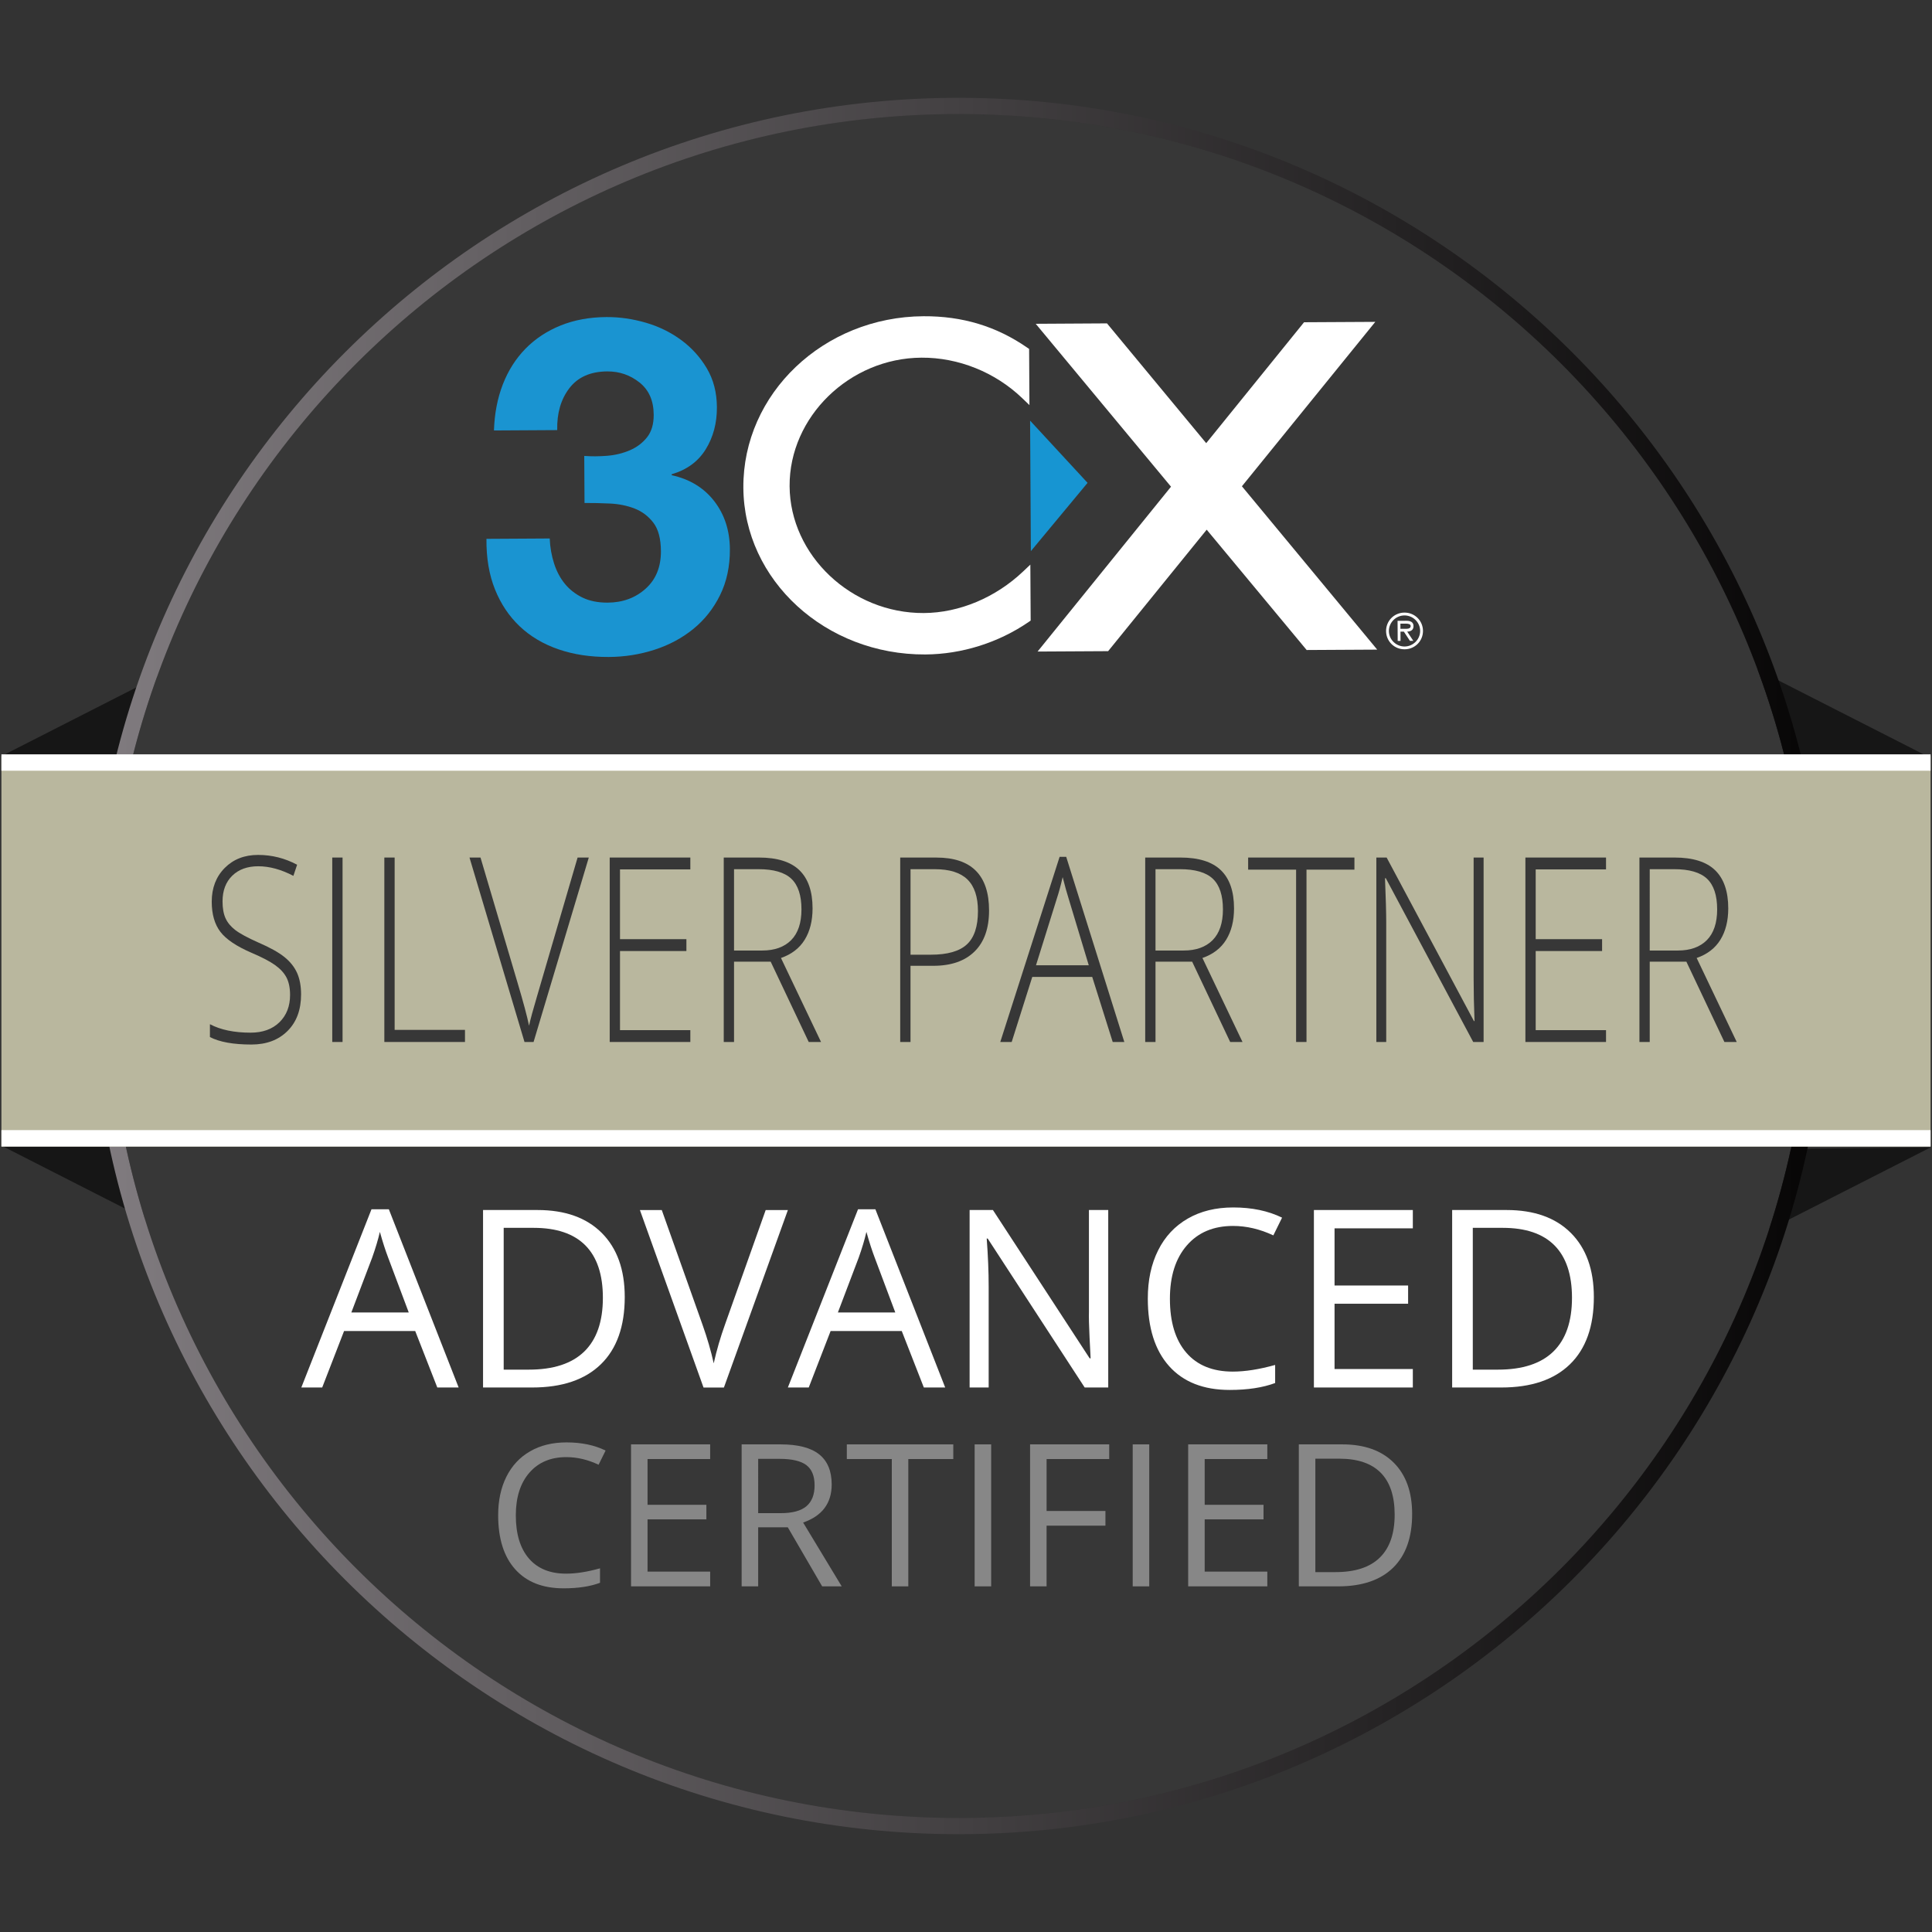 <svg xmlns="http://www.w3.org/2000/svg" xmlns:xlink="http://www.w3.org/1999/xlink" viewBox="0 0 79 79"><rect x="0" y="0" width="79" height="79" fill="#333333" stroke="none"/><style type="text/css">	.st4{fill:#FFFFFF;}	.st6{clip-path:url(#SVGID_4_);fill:#FFFFFF;}	.st7{clip-path:url(#SVGID_4_);fill:#1A94D1;}	.st8{fill:#161616;}	.st9{fill:#373737;}	.st14{fill:#878787;}	.st20{fill:#B9B79E;}</style><g><polygon class="st8" points="0.058,30.918 7.508,27.124 7.508,30.845  "></polygon><polygon class="st8" points="78.942,30.991 71.492,27.197 71.492,30.918  "></polygon><polygon class="st8" points="78.942,46.918 71.492,50.712 71.492,46.991  "></polygon><polygon class="st8" points="0.058,46.845 7.508,50.639 7.508,46.918  "></polygon><g><g id="stamp_45_"><g><path class="st9" d="M39.198,4.664c-19.237,0-34.836,15.595-34.836,34.837     c0,19.238,15.599,34.836,34.836,34.836c19.24,0,34.837-15.597,34.837-34.836     C74.035,20.259,58.438,4.664,39.198,4.664z"></path><linearGradient id="SVGID_2_" gradientUnits="userSpaceOnUse" x1="3.699" y1="39.5" x2="74.699" y2="39.5"><stop offset="0" style="stop-color:#817C80"></stop><stop offset="1" style="stop-color:#060505"></stop></linearGradient><path style="fill:url(#SVGID_2_);" d="M39.198,4.664c19.24,0,34.837,15.595,34.837,34.837     c0,19.238-15.597,34.836-34.837,34.836c-19.237,0-34.836-15.597-34.836-34.836     C4.363,20.259,19.961,4.664,39.198,4.664 M39.198,4     c-19.575,0-35.499,15.925-35.499,35.501C3.699,59.075,19.623,75,39.198,75     c19.575,0,35.501-15.925,35.501-35.499C74.699,19.925,58.773,4,39.198,4     L39.198,4z"></path></g></g></g><g><defs><rect id="SVGID_27_" x="15.163" y="11.129" transform="matrix(1 -0.006 0.006 1 -0.113 0.219)" width="46.193" height="17.365"></rect></defs><clipPath id="SVGID_4_"><use xlink:href="#SVGID_27_" style="overflow:visible;"></use></clipPath><path class="st7" d="M24.829,18.637c0.331-0.027,0.64-0.102,0.925-0.225   c0.286-0.123,0.521-0.3,0.704-0.531c0.183-0.231,0.274-0.539,0.272-0.922   c-0.003-0.575-0.196-1.014-0.58-1.319c-0.383-0.305-0.822-0.455-1.318-0.453   c-0.687,0.004-1.204,0.233-1.551,0.687c-0.348,0.454-0.512,1.026-0.496,1.713   l-2.587,0.015c0.022-0.688,0.143-1.316,0.362-1.883   c0.22-0.567,0.53-1.055,0.929-1.462c0.399-0.408,0.879-0.723,1.438-0.949   c0.559-0.225,1.184-0.339,1.872-0.343c0.535-0.003,1.071,0.074,1.607,0.23   c0.537,0.156,1.019,0.393,1.448,0.709c0.429,0.316,0.779,0.703,1.049,1.16   c0.27,0.457,0.408,0.985,0.411,1.584c0.004,0.65-0.149,1.225-0.457,1.724   c-0.308,0.499-0.772,0.839-1.392,1.021l0,0.038   c0.737,0.162,1.317,0.515,1.74,1.061c0.422,0.546,0.635,1.201,0.64,1.965   c0.004,0.701-0.13,1.327-0.401,1.877c-0.271,0.55-0.635,1.01-1.093,1.383   c-0.457,0.372-0.985,0.656-1.584,0.85c-0.599,0.194-1.223,0.294-1.873,0.297   c-0.753,0.004-1.439-0.1-2.059-0.313c-0.62-0.214-1.148-0.527-1.584-0.94   c-0.436-0.413-0.774-0.917-1.013-1.515c-0.24-0.598-0.355-1.285-0.347-2.062   l2.587-0.015c0.014,0.357,0.074,0.697,0.178,1.021   c0.104,0.324,0.253,0.604,0.446,0.838c0.193,0.234,0.434,0.421,0.722,0.56   c0.288,0.138,0.631,0.206,1.027,0.204c0.614-0.004,1.131-0.194,1.55-0.571   c0.42-0.377,0.628-0.89,0.624-1.538c-0.003-0.509-0.107-0.896-0.311-1.162   c-0.205-0.266-0.46-0.458-0.767-0.577c-0.307-0.119-0.642-0.187-1.005-0.204   c-0.363-0.017-0.71-0.025-1.041-0.023l-0.011-1.924   C24.186,18.666,24.498,18.664,24.829,18.637"></path><path class="st6" d="M37.678,14.625c1.513-0.009,3.015,0.595,4.121,1.656l0.295,0.283   l-0.013-2.296l-0.074-0.051c-1.263-0.875-2.652-1.295-4.247-1.286   c-4.083,0.023-7.386,3.167-7.364,7.009c0.022,3.784,3.361,6.844,7.443,6.821   c1.49-0.009,2.992-0.482,4.23-1.333l0.075-0.052l-0.013-2.289l-0.29,0.275   c-1.131,1.075-2.614,1.697-4.067,1.705c-2.958,0.017-5.471-2.36-5.487-5.189   C32.271,17.047,34.739,14.642,37.678,14.625"></path><polygon style="clip-path:url(#SVGID_4_);fill:#1795D2;" points="42.121,17.2 42.152,22.537   44.471,19.744   "></polygon><polygon class="st6" points="56.314,26.563 50.782,19.884 56.236,13.161 53.323,13.177   49.322,18.121 45.265,13.223 42.351,13.24 47.883,19.901 42.427,26.642   45.312,26.626 49.342,21.659 53.429,26.579   "></polygon><path class="st6" d="M56.677,25.804c-0.002-0.418,0.329-0.752,0.75-0.755   c0.421-0.002,0.756,0.329,0.759,0.746c0.002,0.418-0.329,0.752-0.75,0.755   C57.014,26.553,56.679,26.222,56.677,25.804 M58.07,25.796   c-0.002-0.354-0.298-0.633-0.643-0.631c-0.344,0.002-0.637,0.285-0.635,0.639   c0.002,0.354,0.298,0.633,0.643,0.632C57.779,26.433,58.072,26.15,58.07,25.796    M57.791,26.204l-0.138,0.001l-0.249-0.378l-0.138,0.001l0.002,0.379   l-0.116,0.001l-0.005-0.822l0.358-0.002c0.148-0.001,0.293,0.039,0.294,0.216   c0.001,0.162-0.112,0.222-0.258,0.227L57.791,26.204z M57.403,25.712   c0.102-0.001,0.281,0.018,0.28-0.113c-0-0.085-0.112-0.099-0.201-0.099   l-0.219,0.001l0.001,0.212L57.403,25.712z"></path></g><g><path class="st4" d="M17.881,56.735l-0.903-2.309h-2.909l-0.894,2.309h-0.854   l2.869-7.287h0.71l2.854,7.287H17.881z M16.714,53.668l-0.844-2.249   c-0.108-0.284-0.222-0.634-0.337-1.047c-0.073,0.317-0.178,0.666-0.313,1.047   l-0.854,2.249H16.714z"></path><path class="st4" d="M25.546,53.037c0,1.198-0.325,2.114-0.976,2.748   s-1.586,0.95-2.808,0.95h-2.01v-7.257h2.224c1.128,0,2.005,0.312,2.631,0.938   C25.232,51.042,25.546,51.915,25.546,53.037z M24.652,53.067   c0-0.946-0.238-1.66-0.713-2.14s-1.181-0.72-2.117-0.72h-1.226v5.798h1.027   c1.006,0,1.762-0.247,2.269-0.742C24.398,54.769,24.652,54.037,24.652,53.067z"></path><path class="st4" d="M31.309,49.479h0.908l-2.616,7.257h-0.834l-2.601-7.257h0.894   l1.668,4.695c0.191,0.54,0.344,1.064,0.456,1.573   c0.119-0.535,0.275-1.07,0.467-1.603L31.309,49.479z"></path><path class="st4" d="M37.776,56.735l-0.903-2.309h-2.909l-0.894,2.309h-0.854   l2.869-7.287h0.71l2.854,7.287H37.776z M36.609,53.668l-0.844-2.249   c-0.108-0.284-0.222-0.634-0.337-1.047c-0.073,0.317-0.178,0.666-0.313,1.047   l-0.854,2.249H36.609z"></path><path class="st4" d="M45.316,56.735h-0.963l-3.966-6.091h-0.04   c0.054,0.715,0.08,1.37,0.08,1.966v4.125h-0.779v-7.257h0.953l3.956,6.065   h0.039c-0.006-0.089-0.021-0.376-0.044-0.861   c-0.023-0.484-0.032-0.831-0.025-1.04v-4.164h0.789V56.735z"></path><path class="st4" d="M50.42,50.129c-0.798,0-1.428,0.265-1.889,0.796   c-0.462,0.531-0.693,1.259-0.693,2.182c0,0.95,0.223,1.684,0.668,2.202   c0.445,0.518,1.08,0.776,1.903,0.776c0.507,0,1.084-0.091,1.732-0.272v0.739   c-0.503,0.188-1.123,0.283-1.861,0.283c-1.068,0-1.894-0.324-2.475-0.974   c-0.58-0.648-0.871-1.57-0.871-2.765c0-0.748,0.14-1.403,0.42-1.966   c0.279-0.562,0.684-0.996,1.211-1.3c0.528-0.305,1.149-0.457,1.864-0.457   c0.761,0,1.426,0.139,1.995,0.417l-0.357,0.725   C51.519,50.258,50.969,50.129,50.42,50.129z"></path><path class="st4" d="M57.771,56.735h-4.045v-7.257h4.045v0.749h-3.201v2.338h3.008v0.745   h-3.008v2.67h3.201V56.735z"></path><path class="st4" d="M65.173,53.037c0,1.198-0.325,2.114-0.976,2.748   s-1.586,0.95-2.808,0.95h-2.01v-7.257h2.224c1.128,0,2.005,0.312,2.631,0.938   C64.859,51.042,65.173,51.915,65.173,53.037z M64.279,53.067   c0-0.946-0.238-1.66-0.713-2.14s-1.181-0.72-2.117-0.72h-1.226v5.798h1.027   c1.006,0,1.762-0.247,2.269-0.742C64.025,54.769,64.279,54.037,64.279,53.067z"></path></g><g><path class="st14" d="M23.158,59.582c-0.638,0-1.142,0.212-1.511,0.637   c-0.37,0.425-0.555,1.007-0.555,1.745c0,0.761,0.179,1.348,0.534,1.762   c0.356,0.414,0.864,0.621,1.523,0.621c0.405,0,0.867-0.072,1.386-0.218v0.592   c-0.402,0.15-0.898,0.226-1.489,0.226c-0.855,0-1.515-0.259-1.979-0.778   c-0.465-0.519-0.697-1.256-0.697-2.212c0-0.598,0.112-1.122,0.336-1.572   s0.547-0.797,0.969-1.04c0.422-0.244,0.919-0.365,1.491-0.365   c0.609,0,1.141,0.11,1.597,0.333l-0.286,0.58   C24.037,59.685,23.598,59.582,23.158,59.582z"></path><path class="st14" d="M29.039,64.867h-3.236v-5.806h3.236v0.6h-2.561V61.531h2.406v0.596   h-2.406v2.137h2.561V64.867z"></path><path class="st14" d="M31.002,62.453v2.414h-0.676v-5.806h1.593   c0.712,0,1.238,0.137,1.578,0.409c0.341,0.272,0.511,0.683,0.511,1.23   c0,0.769-0.39,1.287-1.168,1.557l1.577,2.609h-0.799l-1.405-2.414H31.002z    M31.002,61.873h0.925c0.477,0,0.826-0.095,1.049-0.284   c0.222-0.189,0.333-0.473,0.333-0.852c0-0.384-0.113-0.66-0.339-0.83   c-0.227-0.169-0.59-0.254-1.091-0.254h-0.877V61.873z"></path><path class="st14" d="M37.141,64.867h-0.675v-5.206h-1.839v-0.6h4.353v0.6H37.141   V64.867z"></path><path class="st14" d="M39.853,64.867v-5.806h0.676v5.806H39.853z"></path><path class="st14" d="M42.796,64.867h-0.676v-5.806h3.236v0.6h-2.561v2.124h2.406v0.6   h-2.406V64.867z"></path><path class="st14" d="M46.317,64.867v-5.806h0.676v5.806H46.317z"></path><path class="st14" d="M51.821,64.867h-3.236v-5.806h3.236v0.6h-2.561V61.531h2.406v0.596   h-2.406v2.137h2.561V64.867z"></path><path class="st14" d="M57.743,61.909c0,0.958-0.261,1.69-0.78,2.197   c-0.521,0.507-1.269,0.761-2.246,0.761h-1.608v-5.806h1.779   c0.903,0,1.604,0.25,2.104,0.75C57.493,60.312,57.743,61.012,57.743,61.909z    M57.028,61.933c0-0.757-0.19-1.328-0.57-1.712s-0.944-0.575-1.693-0.575   h-0.98v4.638h0.821c0.805,0,1.41-0.197,1.815-0.594   C56.826,63.294,57.028,62.708,57.028,61.933z"></path></g><rect x="0.058" y="30.918" class="st20" width="78.884" height="15.965"></rect><g><rect x="0.058" y="30.845" class="st4" width="78.884" height="0.67"></rect><rect x="0.058" y="46.211" class="st4" width="78.884" height="0.671"></rect></g><g id="text_47_"><g><g><path class="st9" d="M12.311,40.662c0,0.63-0.185,1.129-0.555,1.496     c-0.37,0.369-0.862,0.553-1.476,0.553c-0.737,0-1.303-0.102-1.696-0.305     v-0.526c0.435,0.23,0.989,0.346,1.663,0.346c0.495,0,0.888-0.142,1.179-0.425     c0.29-0.284,0.435-0.656,0.435-1.117c0-0.285-0.048-0.521-0.144-0.709     c-0.097-0.188-0.254-0.359-0.471-0.514c-0.218-0.154-0.537-0.321-0.958-0.5     c-0.616-0.265-1.042-0.551-1.277-0.859c-0.234-0.308-0.353-0.718-0.353-1.23     c0-0.564,0.177-1.024,0.53-1.38s0.809-0.534,1.364-0.534     c0.566,0,1.099,0.134,1.597,0.402l-0.152,0.454     c-0.501-0.261-0.979-0.392-1.437-0.392c-0.445,0-0.801,0.129-1.064,0.387     c-0.264,0.258-0.396,0.608-0.396,1.052c0,0.278,0.041,0.507,0.122,0.686     s0.214,0.34,0.398,0.482s0.501,0.314,0.949,0.513     c0.471,0.203,0.823,0.4,1.061,0.591c0.236,0.19,0.409,0.407,0.518,0.65     C12.256,40.025,12.311,40.318,12.311,40.662z"></path><path class="st9" d="M13.586,42.607v-7.542h0.421v7.542H13.586z"></path><path class="st9" d="M15.716,42.607v-7.542h0.421v7.047h2.876v0.495H15.716z"></path><path class="st9" d="M23.618,35.065h0.458l-2.258,7.542h-0.371l-2.249-7.542h0.45     l1.519,5.133c0.23,0.774,0.387,1.354,0.466,1.743     c0.056-0.258,0.164-0.658,0.326-1.201L23.618,35.065z"></path><path class="st9" d="M28.228,42.607h-3.297v-7.542h3.297v0.485h-2.876v2.853h2.715v0.485     h-2.715v3.235h2.876V42.607z"></path><path class="st9" d="M30.015,39.321v3.286H29.594v-7.542h1.436     c0.749,0,1.302,0.173,1.659,0.519s0.537,0.866,0.537,1.561     c0,0.505-0.107,0.932-0.32,1.279s-0.537,0.597-0.972,0.748l1.639,3.436     h-0.504l-1.556-3.286H30.015z M30.015,38.867h1.151     c0.509,0,0.903-0.142,1.185-0.425c0.28-0.284,0.421-0.703,0.421-1.256     c0-0.574-0.138-0.992-0.413-1.253s-0.724-0.392-1.346-0.392h-0.998V38.867z"></path><path class="st9" d="M40.443,37.232c0,0.729-0.198,1.288-0.595,1.677     s-0.957,0.583-1.684,0.583h-0.933v3.116h-0.421v-7.542h1.478     C39.725,35.065,40.443,35.788,40.443,37.232z M37.232,39.038h0.829     c0.68,0,1.171-0.14,1.474-0.42s0.454-0.735,0.454-1.364     c0-0.581-0.144-1.012-0.43-1.292s-0.729-0.42-1.329-0.42h-0.998V39.038z"></path><path class="st9" d="M44.661,39.946h-2.451l-0.842,2.662h-0.467l2.427-7.573h0.269     l2.377,7.573h-0.475L44.661,39.946z M42.362,39.471h2.158l-0.821-2.719     c-0.068-0.213-0.151-0.509-0.247-0.887c-0.074,0.33-0.156,0.629-0.244,0.897     L42.362,39.471z"></path><path class="st9" d="M47.249,39.321v3.286H46.828v-7.542h1.436     c0.749,0,1.302,0.173,1.659,0.519s0.537,0.866,0.537,1.561     c0,0.505-0.107,0.932-0.32,1.279s-0.537,0.597-0.972,0.748l1.639,3.436     h-0.504l-1.556-3.286H47.249z M47.249,38.867h1.151     c0.509,0,0.903-0.142,1.185-0.425c0.28-0.284,0.421-0.703,0.421-1.256     c0-0.574-0.138-0.992-0.413-1.253s-0.724-0.392-1.346-0.392h-0.998V38.867z"></path><path class="st9" d="M53.423,42.607h-0.425v-7.047h-1.961v-0.495h4.346v0.495h-1.96     V42.607z"></path><path class="st9" d="M60.665,42.607h-0.425l-3.574-6.696h-0.033     c0.033,0.798,0.05,1.4,0.05,1.806v4.89h-0.404v-7.542h0.421l3.569,6.686     h0.025c-0.025-0.619-0.037-1.207-0.037-1.764v-4.921h0.408V42.607z"></path><path class="st9" d="M65.671,42.607h-3.297v-7.542h3.297v0.485h-2.876v2.853h2.715v0.485     h-2.715v3.235h2.876V42.607z"></path><path class="st9" d="M67.458,39.321v3.286h-0.421v-7.542h1.436     c0.749,0,1.302,0.173,1.659,0.519s0.537,0.866,0.537,1.561     c0,0.505-0.107,0.932-0.32,1.279s-0.537,0.597-0.972,0.748l1.639,3.436     h-0.504l-1.556-3.286H67.458z M67.458,38.867h1.151     c0.509,0,0.903-0.142,1.185-0.425c0.28-0.284,0.421-0.703,0.421-1.256     c0-0.574-0.138-0.992-0.413-1.253s-0.724-0.392-1.346-0.392h-0.998V38.867z"></path></g></g></g></g></svg>